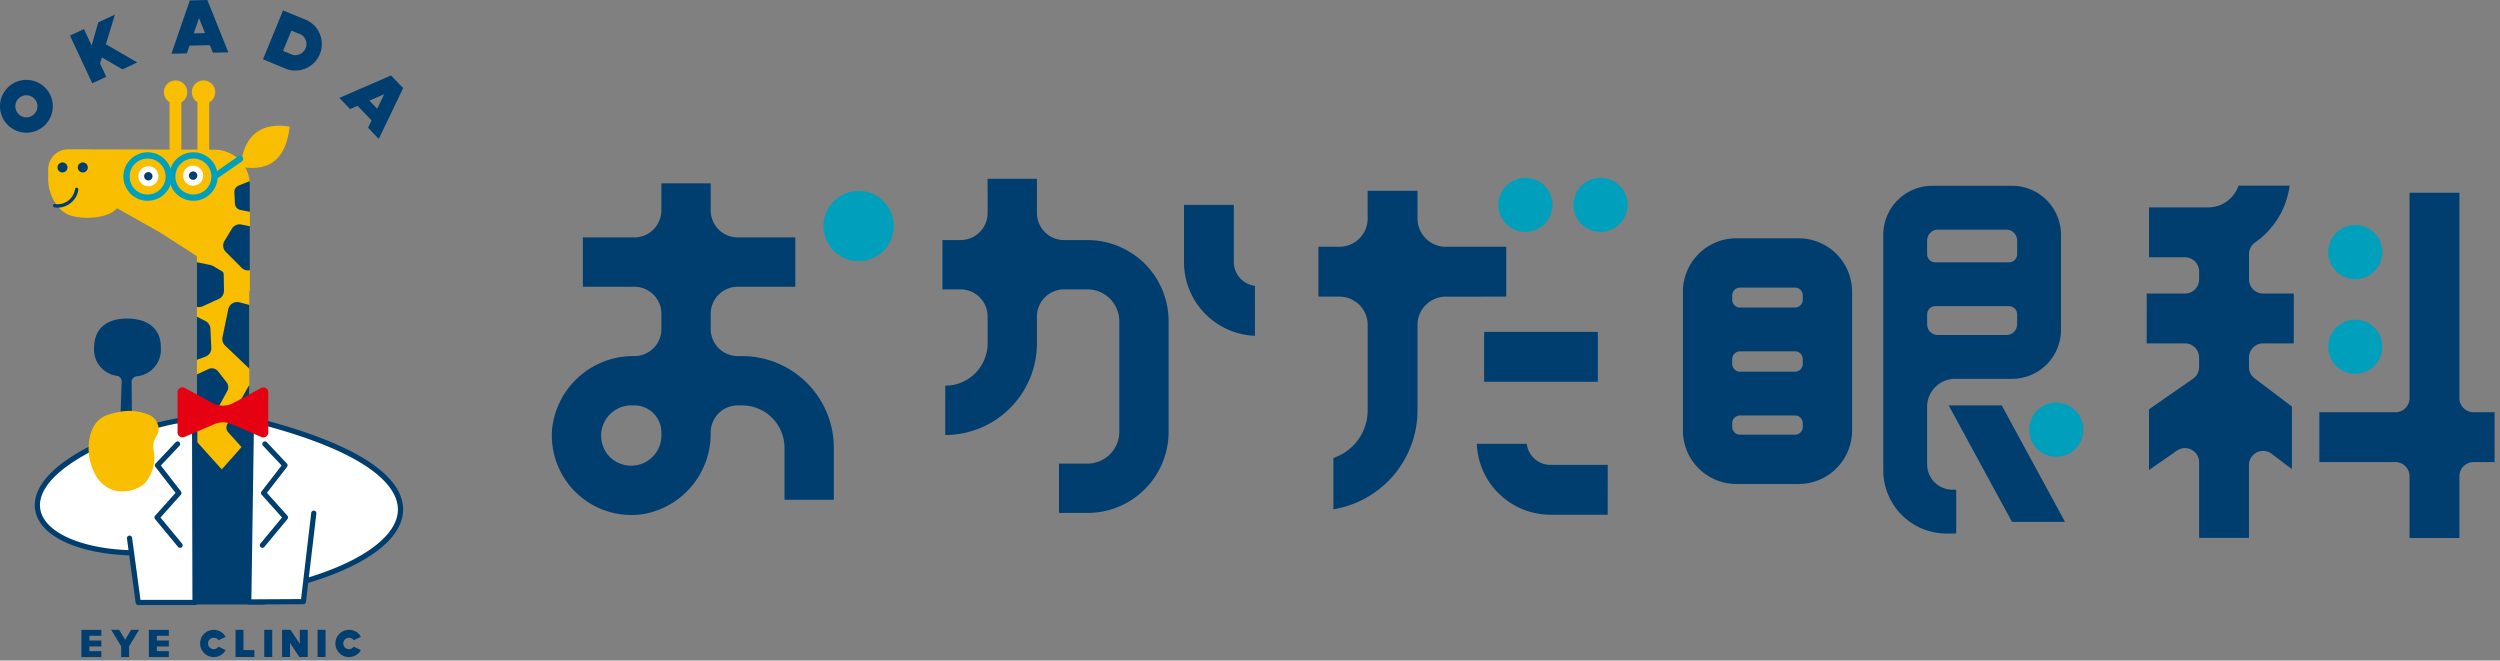 <svg xmlns="http://www.w3.org/2000/svg" xmlns:xlink="http://www.w3.org/1999/xlink" width="299" height="79" viewBox="0 0 299 79">
  <rect x="0" y="0" width="299" height="79" fill="#808080" stroke="none"/>
  <defs>
    <clipPath id="clip-path">
      <rect id="長方形_4905" data-name="長方形 4905" width="232.352" height="43.079" fill="none"/>
    </clipPath>
    <clipPath id="clip-path-2">
      <rect id="長方形_4908" data-name="長方形 4908" width="48.217" height="78.587" fill="none"/>
    </clipPath>
    <clipPath id="clip-path-3">
      <path id="パス_10120" data-name="パス 10120" d="M53.89,59.483V90.669l-4.135.933,1.084,15.824H63.584l.409-15.512-3.837-1.348V59.483Z" transform="translate(-49.755 -59.483)" fill="none"/>
    </clipPath>
    <clipPath id="clip-path-5">
      <path id="パス_10124" data-name="パス 10124" d="M14.765,48.171v1.214c0,1.721,1.053,3.807,2.7,4.31s4.491.338,5.534-.879L28.124,55.7l5.235,3.36,3.993,2.345c1.406,0,1.535,2.3,1.535.894V50.035a4.223,4.223,0,0,0-4.223-4.223l-17.494-.044a2.4,2.4,0,0,0-2.4,2.4" transform="translate(-14.765 -45.767)" fill="none"/>
    </clipPath>
  </defs>
  <g id="logo" transform="translate(-408 -18)">
    <g id="グループ_823" data-name="グループ 823" transform="translate(474 39.268)">
      <g id="グループ_822" data-name="グループ 822" transform="translate(0 0)" clip-path="url(#clip-path)">
        <path id="パス_10092" data-name="パス 10092" d="M39.125,5.683a4.2,4.2,0,1,1-4.2-4.2,4.2,4.2,0,0,1,4.2,4.2" transform="translate(1.77 0.085)" fill="#009fbc"/>
        <path id="パス_10093" data-name="パス 10093" d="M109.151,14.125V8.161h-7.23A3.381,3.381,0,0,1,98.54,4.78V1.47H92.576V4.78A3.38,3.38,0,0,1,89.2,8.161H86.688v5.964H89.2a3.38,3.38,0,0,1,3.38,3.381V27.731a6.026,6.026,0,0,1-4.1,5.691v6.139A12.011,12.011,0,0,0,98.54,27.731V17.507a3.381,3.381,0,0,1,3.381-3.381Z" transform="translate(4.994 0.084)" fill="#003e70"/>
        <rect id="長方形_4904" data-name="長方形 4904" width="13.598" height="5.964" transform="translate(111.502 18.427)" fill="#003e70"/>
        <path id="パス_10094" data-name="パス 10094" d="M110.58,30.075H104.6a8.825,8.825,0,0,0,8.806,8.487h6.852V32.6H113.4a2.85,2.85,0,0,1-2.824-2.523" transform="translate(6.026 1.732)" fill="#003e70"/>
        <path id="パス_10095" data-name="パス 10095" d="M192.59,12.1V9.133a1.75,1.75,0,0,1,.716-1.446A9.826,9.826,0,0,0,197.45.877h-6.108a3.847,3.847,0,0,1-3.635,2.612h-7.074V9.453h4.3a1.69,1.69,0,0,1,1.69,1.69V12.1a1.691,1.691,0,0,1-1.69,1.691h-4.579V19.75h4.579a1.691,1.691,0,0,1,1.69,1.691v1.145a1.69,1.69,0,0,1-.726,1.389l-5.268,3.661V34.9l3.338-2.32a1.691,1.691,0,0,1,2.656,1.389v9.039h5.964V34.3a1.691,1.691,0,0,1,2.712-1.347l2.427,1.838V27.313l-4.469-3.385a1.69,1.69,0,0,1-.669-1.347V21.441a1.691,1.691,0,0,1,1.69-1.691h3.668V13.787H194.28a1.691,1.691,0,0,1-1.69-1.691" transform="translate(10.39 0.05)" fill="#003e70"/>
        <path id="パス_10096" data-name="パス 10096" d="M216.632,1.685h-5.964V26.247a1.69,1.69,0,0,1-1.69,1.69h-9.1V33.9h9.1a1.69,1.69,0,0,1,1.69,1.69v7.391h5.964V35.591a1.691,1.691,0,0,1,1.69-1.69h2.516V27.937h-2.516a1.691,1.691,0,0,1-1.69-1.69Z" transform="translate(11.514 0.097)" fill="#003e70"/>
        <path id="パス_10097" data-name="パス 10097" d="M207.352,8.575a3.235,3.235,0,1,1-3.235-3.235,3.235,3.235,0,0,1,3.235,3.235" transform="translate(11.573 0.307)" fill="#009fbc"/>
        <path id="パス_10098" data-name="パス 10098" d="M113.509,3.235A3.235,3.235,0,1,1,110.274,0a3.235,3.235,0,0,1,3.235,3.235" transform="translate(6.166 0)" fill="#009fbc"/>
        <path id="パス_10099" data-name="パス 10099" d="M122,3.235A3.235,3.235,0,1,1,118.763,0,3.235,3.235,0,0,1,122,3.235" transform="translate(6.655 0)" fill="#009fbc"/>
        <path id="パス_10100" data-name="パス 10100" d="M173.536,28.66a3.235,3.235,0,1,1-3.235-3.235,3.235,3.235,0,0,1,3.235,3.235" transform="translate(9.624 1.464)" fill="#009fbc"/>
        <path id="パス_10101" data-name="パス 10101" d="M207.352,19.28a3.235,3.235,0,1,1-3.235-3.235,3.235,3.235,0,0,1,3.235,3.235" transform="translate(11.573 0.924)" fill="#009fbc"/>
        <path id="パス_10102" data-name="パス 10102" d="M61.509,7.438h-2.8A3.239,3.239,0,0,1,55.474,4.2V.111h-5.9V4.2a3.239,3.239,0,0,1-3.239,3.239H44.172v5.9h2.164a3.239,3.239,0,0,1,3.239,3.239v3.207a5.072,5.072,0,0,1-5.067,5.067v5.9A10.978,10.978,0,0,0,55.474,19.783V16.576a3.239,3.239,0,0,1,3.239-3.239h2.8a3.809,3.809,0,0,1,3.809,3.808V30.366a3.809,3.809,0,0,1-3.809,3.808h-3.4v5.9h3.4a9.707,9.707,0,0,0,9.708-9.707V17.145a9.707,9.707,0,0,0-9.707-9.707" transform="translate(2.545 0.006)" fill="#003e70"/>
        <path id="パス_10103" data-name="パス 10103" d="M22.753,21.284h-.51A3.239,3.239,0,0,1,19,18.044V16.229a3.24,3.24,0,0,1,3.239-3.239h6.881v-5.9H22.244A3.24,3.24,0,0,1,19,3.852V.62h-5.9V3.852A3.24,3.24,0,0,1,9.866,7.093H3.711v5.9H9.866a3.24,3.24,0,0,1,3.239,3.239v1.815a3.239,3.239,0,0,1-3.239,3.239,9.75,9.75,0,0,0-9.842,8.8,9.516,9.516,0,0,0,11,10.084A9.749,9.749,0,0,0,19,30.421a3.24,3.24,0,0,1,3.239-3.239h.51a5.076,5.076,0,0,1,5.077,5.077v6.216h5.9V32.258A10.975,10.975,0,0,0,22.753,21.284m-9.648,9.5A3.616,3.616,0,0,1,8.36,34.214a3.51,3.51,0,0,1-2.283-2.279A3.617,3.617,0,0,1,9.5,27.182h.365a3.24,3.24,0,0,1,3.239,3.239Z" transform="translate(0 0.035)" fill="#003e70"/>
        <path id="パス_10104" data-name="パス 10104" d="M141.755,6.838h-7.462a6.394,6.394,0,0,0-6.386,6.386V29.837a6.393,6.393,0,0,0,6.386,6.385h7.462a6.393,6.393,0,0,0,6.385-6.385V13.224a6.393,6.393,0,0,0-6.385-6.386m-7.021,5.9h6.579a.928.928,0,0,1,.929.929v.522a.928.928,0,0,1-.929.929h-6.579a.928.928,0,0,1-.929-.929v-.522a.928.928,0,0,1,.929-.929m7.508,8.551v.572a.928.928,0,0,1-.929.929h-6.579a.928.928,0,0,1-.929-.929v-.572a.928.928,0,0,1,.929-.929h6.579a.928.928,0,0,1,.929.929m-.929,9.036h-6.579a.928.928,0,0,1-.929-.929v-.436a.928.928,0,0,1,.929-.929h6.579a.928.928,0,0,1,.929.929v.436a.928.928,0,0,1-.929.929" transform="translate(7.369 0.394)" fill="#003e70"/>
        <path id="パス_10105" data-name="パス 10105" d="M155.809,34.213V27.333a3.345,3.345,0,0,1,3.344-3.344h6.808a5.86,5.86,0,0,0,5.86-5.86V6.765A5.861,5.861,0,0,0,165.961.9h-9.534a5.86,5.86,0,0,0-5.86,5.86V34.934a7.554,7.554,0,0,0,7.555,7.554h1.167V37.246h-.445a3.033,3.033,0,0,1-3.033-3.032m9.474-15.468h-8.2a1.271,1.271,0,0,1-1.271-1.27v-1.2a.98.98,0,0,1,.979-.979H165.6a.979.979,0,0,1,.978.979V17.45a1.3,1.3,0,0,1-1.3,1.3m-8.177-12.6h8.177a1.3,1.3,0,0,1,1.3,1.3V9.075a.978.978,0,0,1-.978.978h-8.812a.979.979,0,0,1-.979-.978V7.443a1.3,1.3,0,0,1,1.3-1.3" transform="translate(8.674 0.052)" fill="#003e70"/>
        <path id="パス_10106" data-name="パス 10106" d="M171.875,39.664l-7.567-13.926h-6.342l7.567,13.926Z" transform="translate(9.1 1.482)" fill="#003e70"/>
        <path id="パス_10107" data-name="パス 10107" d="M79.974,12.736v5.981a8.825,8.825,0,0,1-8.487-8.8V3.059h5.964V9.912a2.851,2.851,0,0,0,2.523,2.824" transform="translate(4.118 0.176)" fill="#003e70"/>
      </g>
    </g>
    <g id="グループ_834" data-name="グループ 834" transform="translate(408 18)">
      <g id="グループ_825" data-name="グループ 825">
        <g id="グループ_824" data-name="グループ 824" clip-path="url(#clip-path-2)">
          <path id="パス_10108" data-name="パス 10108" d="M53.026,26.058a1.4,1.4,0,1,1-1.4-1.4,1.4,1.4,0,0,1,1.4,1.4" transform="translate(-30.625 -15.035)" fill="#f9be00"/>
          <rect id="長方形_4906" data-name="長方形 4906" width="1.412" height="7.97" transform="translate(20.274 11.317)" fill="#f9be00"/>
          <path id="パス_10109" data-name="パス 10109" d="M61.584,26.058a1.4,1.4,0,1,1-1.4-1.4,1.4,1.4,0,0,1,1.4,1.4" transform="translate(-35.844 -15.035)" fill="#f9be00"/>
          <rect id="長方形_4907" data-name="長方形 4907" width="1.412" height="7.97" transform="translate(23.613 11.317)" fill="#f9be00"/>
          <path id="パス_10110" data-name="パス 10110" d="M73.794,43.464c3.729.608,5.419-1.205,5.856-4.824-3.037-.538-5.537.686-5.856,4.824" transform="translate(-45.001 -23.491)" fill="#f9be00"/>
          <path id="パス_10111" data-name="パス 10111" d="M63.584,107.426H50.838L49.755,91.6l4.136-.933V59.483h6.266V90.566l3.837,1.348Z" transform="translate(-30.341 -36.274)" fill="#f9be00"/>
        </g>
      </g>
      <g id="グループ_827" data-name="グループ 827" transform="translate(19.413 23.209)">
        <g id="グループ_826" data-name="グループ 826" clip-path="url(#clip-path-3)">
          <path id="パス_10112" data-name="パス 10112" d="M73.371,93.453l-3.179-.84a1.083,1.083,0,0,0-1.337.827l-.692,3.34a1.08,1.08,0,0,0,.311,1l3.708,3.545a1.082,1.082,0,0,0,1.254.175l2.1-1.108a1.083,1.083,0,0,0,.5-1.352L74.1,94.1a1.084,1.084,0,0,0-.732-.652" transform="translate(-60.967 -79.664)" fill="#003e70"/>
          <path id="パス_10113" data-name="パス 10113" d="M53.5,82l.881-1.458a1.083,1.083,0,0,1,1.149-.5l2.9.611a1.082,1.082,0,0,1,.859,1.041l.032,1.861a1.083,1.083,0,0,1-.634,1l-1.927.876a1.082,1.082,0,0,1-1.213-.22l-1.889-1.889A1.083,1.083,0,0,1,53.5,82" transform="translate(-51.945 -72.005)" fill="#003e70"/>
          <path id="パス_10114" data-name="パス 10114" d="M68.537,165.084l.881-1.458a1.083,1.083,0,0,1,1.149-.5l2.9.611a1.082,1.082,0,0,1,.859,1.041l.032,1.861a1.083,1.083,0,0,1-.634,1l-1.927.876a1.082,1.082,0,0,1-1.213-.22L68.7,166.409a1.083,1.083,0,0,1-.161-1.325" transform="translate(-61.114 -122.672)" fill="#003e70"/>
          <path id="パス_10115" data-name="パス 10115" d="M56.534,116.561l-.154-1.5a.957.957,0,0,1,.546-.965l2.376-1.114a.959.959,0,0,1,1.162.278l1.013,1.3a.959.959,0,0,1,.086,1.047l-.9,1.645a.958.958,0,0,1-.975.49l-2.341-.329a.958.958,0,0,1-.819-.851" transform="translate(-53.792 -92.053)" fill="#003e70"/>
          <path id="パス_10116" data-name="パス 10116" d="M71.992,69.622l-1.025,1.256a1.082,1.082,0,0,0-.2,1l.633,2.044a1.083,1.083,0,0,0,.55.648l3.567,1.784a1.083,1.083,0,0,0,.461.114l.861.018a1.083,1.083,0,0,0,.872-1.754l-4.036-5.1a1.083,1.083,0,0,0-1.688-.013" transform="translate(-62.542 -65.423)" fill="#003e70"/>
          <path id="パス_10117" data-name="パス 10117" d="M52.088,96.445l1.369.7a1.083,1.083,0,0,1,.588.911l.11,2.273a1.082,1.082,0,0,1-.705,1.068l-2.059.763a1.084,1.084,0,0,1-.813-.025L48,101a1.083,1.083,0,0,1-.251-1.826l3.155-2.6a1.083,1.083,0,0,1,1.181-.128" transform="translate(-48.293 -81.951)" fill="#003e70"/>
          <path id="パス_10118" data-name="パス 10118" d="M76.441,116.555l-3.785.378a.861.861,0,0,0-.666.436l-2.471,4.42a.861.861,0,0,0,.113,1l3.537,3.914a.86.86,0,0,0,.884.248l2.72-.812a.861.861,0,0,0,.615-.824v-7.9a.861.861,0,0,0-.946-.856" transform="translate(-61.741 -94.284)" fill="#003e70"/>
          <path id="パス_10119" data-name="パス 10119" d="M53.793,144.022l1.941,1.99a.675.675,0,0,1,.179.342l.729,3.75a.674.674,0,0,1-.526.789l-2.548.526a.673.673,0,0,1-.487-.084l-3.358-2.04a.674.674,0,0,1-.3-.739l.622-2.5a.674.674,0,0,1,.283-.4l2.616-1.723a.674.674,0,0,1,.853.092" transform="translate(-49.538 -110.912)" fill="#003e70"/>
        </g>
      </g>
      <g id="グループ_829" data-name="グループ 829">
        <g id="グループ_828" data-name="グループ 828" clip-path="url(#clip-path-2)">
          <path id="パス_10121" data-name="パス 10121" d="M33.359,59.065l3.993,2.345c1.406,0,1.534,2.3,1.534.894V50.034a4.223,4.223,0,0,0-4.223-4.223l-17.495-.044a2.4,2.4,0,0,0-2.4,2.4v1.214c0,1.721,1.053,3.807,2.7,4.31s4.491.338,5.534-.878L28.124,55.7Z" transform="translate(-9.004 -27.91)" fill="#f9be00"/>
        </g>
      </g>
      <g id="グループ_831" data-name="グループ 831" transform="translate(5.761 17.857)">
        <g id="グループ_830" data-name="グループ 830" clip-path="url(#clip-path-5)">
          <path id="パス_10122" data-name="パス 10122" d="M68.568,70.747l.881-1.458a1.083,1.083,0,0,1,1.149-.5l2.9.611a1.083,1.083,0,0,1,.86,1.041l.032,1.861a1.083,1.083,0,0,1-.634,1l-1.927.876a1.082,1.082,0,0,1-1.213-.22l-1.889-1.889a1.082,1.082,0,0,1-.161-1.325" transform="translate(-47.479 -59.792)" fill="#003e70"/>
          <path id="パス_10123" data-name="パス 10123" d="M71.9,57.557l-.068-1.325a.842.842,0,0,1,.524-.824l2.14-.872a.843.843,0,0,1,1.008.3l.832,1.187a.843.843,0,0,1,.029.924L75.5,58.35a.843.843,0,0,1-.879.387l-2.043-.4a.843.843,0,0,1-.682-.785" transform="translate(-49.564 -51.077)" fill="#003e70"/>
        </g>
      </g>
      <g id="グループ_833" data-name="グループ 833">
        <g id="グループ_832" data-name="グループ 832" clip-path="url(#clip-path-2)">
          <path id="パス_10125" data-name="パス 10125" d="M18.229,51a.6.6,0,1,1,.6-.6.6.6,0,0,1-.6.6" transform="translate(-10.754 -30.374)" fill="#003e70"/>
          <path id="パス_10126" data-name="パス 10126" d="M24.449,51a.6.6,0,1,1,.6-.6.6.6,0,0,1-.6.6" transform="translate(-14.547 -30.374)" fill="#003e70"/>
          <path id="パス_10127" data-name="パス 10127" d="M40.726,52.479a2.9,2.9,0,1,1,2.9-2.9,2.9,2.9,0,0,1-2.9,2.9m0-5.049a2.15,2.15,0,1,0,2.15,2.15,2.152,2.152,0,0,0-2.15-2.15" transform="translate(-23.068 -28.467)" fill="#009fbc"/>
          <path id="パス_10128" data-name="パス 10128" d="M54.753,52.479a2.9,2.9,0,1,1,2.9-2.9,2.9,2.9,0,0,1-2.9,2.9m0-5.049a2.15,2.15,0,1,0,2.15,2.15,2.152,2.152,0,0,0-2.15-2.15" transform="translate(-31.622 -28.467)" fill="#009fbc"/>
          <path id="パス_10129" data-name="パス 10129" d="M65.377,50.525a.375.375,0,0,1-.214-.682l2.986-2.078a.375.375,0,0,1,.428.615L65.59,50.458a.373.373,0,0,1-.213.067" transform="translate(-39.639 -29.087)" fill="#009fbc"/>
          <path id="パス_10130" data-name="パス 10130" d="M65.131,129.929l-4.822,5.444-4.9-5.444v21.6H65.442s-.311-21.678-.311-21.6" transform="translate(-33.789 -79.233)" fill="#003e70"/>
          <path id="パス_10131" data-name="パス 10131" d="M84.027,139.76l-1.247,10.576-6.535.037.322-21.839c24.08,6.015,21.149,14.919,6.683,19.275" transform="translate(-46.496 -78.382)" fill="#fff"/>
          <path id="パス_10132" data-name="パス 10132" d="M75.761,150.2a.311.311,0,0,1-.311-.316l.321-21.838a.311.311,0,0,1,.386-.3c14.8,3.7,17.994,8.011,18.065,10.979.082,3.45-4.055,6.69-11.351,8.89l-.267,2.271a.311.311,0,0,1-.307.275l-6.535.037Zm.626-21.752-.311,21.128,5.942-.034,1.214-10.3a.311.311,0,1,1,.618.073l-.9,7.63c6.748-2.081,10.722-5.136,10.649-8.2-.053-2.233-2.372-6.525-17.214-10.294" transform="translate(-46.011 -77.896)" fill="#003e70"/>
          <path id="パス_10133" data-name="パス 10133" d="M80.736,136.091l2.4,2.551-2.565,3.311,2.616,2.925-2.75,3.325" transform="translate(-49.055 -82.991)" fill="#fff"/>
          <path id="パス_10134" data-name="パス 10134" d="M79.955,148.027a.311.311,0,0,1-.24-.51L82.3,144.4l-2.437-2.725a.311.311,0,0,1-.014-.4l2.4-3.1-2.222-2.357a.311.311,0,0,1,.453-.427l2.4,2.551a.311.311,0,0,1,.02.4l-2.406,3.106,2.443,2.732a.311.311,0,0,1,.007.406l-2.75,3.325a.31.31,0,0,1-.24.113" transform="translate(-48.569 -82.504)" fill="#003e70"/>
          <path id="パス_10135" data-name="パス 10135" d="M22.777,144.591c-12.133-.311-16.857-7.577-2.267-13.7a59.693,59.693,0,0,1,8.954-2.216" transform="translate(-6.985 -78.471)" fill="#fff"/>
          <path id="パス_10136" data-name="パス 10136" d="M22.291,144.416h-.008c-6.445-.165-10.985-2.268-11.565-5.357-.331-1.76.423-5.262,9.186-8.937a59.879,59.879,0,0,1,9.025-2.237.311.311,0,1,1,.1.615,59.817,59.817,0,0,0-8.887,2.2c-6.1,2.558-9.314,5.565-8.81,8.246.516,2.746,4.924,4.695,10.97,4.85a.311.311,0,0,1-.008.622" transform="translate(-6.499 -77.985)" fill="#003e70"/>
          <path id="パス_10137" data-name="パス 10137" d="M39.718,142.6l1.037,7.675h6.8L47.5,128.268a28.056,28.056,0,0,0-7.09,1.668" transform="translate(-24.221 -78.22)" fill="#fff"/>
          <path id="パス_10138" data-name="パス 10138" d="M47.065,150.1h-6.8a.311.311,0,0,1-.308-.269l-1.037-7.675a.311.311,0,1,1,.616-.083l1,7.406h6.213L46.7,128.11a29.038,29.038,0,0,0-6.664,1.628.311.311,0,0,1-.231-.577,28.529,28.529,0,0,1,7.2-1.69.316.316,0,0,1,.226.087.312.312,0,0,1,.1.223l.056,22.012a.311.311,0,0,1-.311.312" transform="translate(-23.735 -77.734)" fill="#003e70"/>
          <path id="パス_10139" data-name="パス 10139" d="M50.6,136.091l-2.4,2.551,2.565,3.311-2.616,2.925,2.75,3.325" transform="translate(-29.358 -82.991)" fill="#fff"/>
          <path id="パス_10140" data-name="パス 10140" d="M50.406,148.027a.312.312,0,0,1-.24-.113l-2.75-3.325a.311.311,0,0,1,.008-.406l2.443-2.732-2.406-3.106a.311.311,0,0,1,.02-.4l2.4-2.551a.311.311,0,1,1,.453.427l-2.222,2.357,2.4,3.1a.311.311,0,0,1-.014.4L48.066,144.4l2.579,3.119a.311.311,0,0,1-.24.51" transform="translate(-28.872 -82.504)" fill="#003e70"/>
          <path id="パス_10141" data-name="パス 10141" d="M36.827,101.2c.038-2.5-1.734-3.519-3.939-3.553s-4.008.932-4.047,3.43a3.182,3.182,0,0,0,2.768,3.427.685.685,0,0,1,.533.706l-.334,9.3a.266.266,0,0,0,.262.279l1.069.016a.266.266,0,0,0,.27-.27l-.081-9.288a.684.684,0,0,1,.563-.691,3.193,3.193,0,0,0,2.937-3.351" transform="translate(-17.587 -59.548)" fill="#003e70"/>
          <path id="パス_10142" data-name="パス 10142" d="M34.351,126.4a6.431,6.431,0,0,0-1.707-.423,5.732,5.732,0,0,0-1.893.112c-1.617.3-2.846.7-3.425,2.843a6.58,6.58,0,0,0,.918,5.114,4.009,4.009,0,0,0,1.809,1.361,4.1,4.1,0,0,0,3.8-.78,4.65,4.65,0,0,0,1.082-3.955A2.436,2.436,0,0,1,35,129.52c.2-.665.676-.9.5-1.713a2,2,0,0,0-1.066-1.368l-.08-.036" transform="translate(-16.557 -76.802)" fill="#f9be00"/>
          <path id="パス_10143" data-name="パス 10143" d="M16.822,59.92a2.148,2.148,0,0,1-.407-.039.2.2,0,1,1,.078-.4,2.11,2.11,0,0,0,2.388-1.775.2.2,0,1,1,.4.041,2.411,2.411,0,0,1-.99,1.665,2.489,2.489,0,0,1-1.474.506" transform="translate(-9.91 -35.079)" fill="#003e70"/>
          <path id="パス_10144" data-name="パス 10144" d="M44.784,52.149a1.2,1.2,0,1,1-1.2-1.2,1.2,1.2,0,0,1,1.2,1.2" transform="translate(-25.84 -31.067)" fill="#fff"/>
          <path id="パス_10145" data-name="パス 10145" d="M44.681,53.752a.5.5,0,1,1,.5-.5.5.5,0,0,1-.5.5" transform="translate(-26.943 -32.17)" fill="#003e70"/>
          <path id="パス_10146" data-name="パス 10146" d="M58.52,51.956a1.2,1.2,0,1,1-1.2-1.2,1.2,1.2,0,0,1,1.2,1.2" transform="translate(-34.217 -30.949)" fill="#fff"/>
          <path id="パス_10147" data-name="パス 10147" d="M58.416,53.558a.5.5,0,1,1,.5-.5.5.5,0,0,1-.5.5" transform="translate(-35.319 -32.051)" fill="#003e70"/>
          <path id="パス_10148" data-name="パス 10148" d="M5.269,25.3a3.158,3.158,0,1,1-4.46.237,3.158,3.158,0,0,1,4.46-.237M4.041,26.669a1.322,1.322,0,1,0,.1,1.867,1.322,1.322,0,0,0-.1-1.867" transform="translate(0 -14.937)" fill="#003e70"/>
          <path id="パス_10149" data-name="パス 10149" d="M25.747,8.016l3.75,2.177-1.772.828L25.268,9.595l-.22.727.742,1.589-1.671.78L21.452,6.979l1.671-.78.919,1.968L24.836,5.4l1.988-.928Z" transform="translate(-13.082 -2.725)" fill="#003e70"/>
          <path id="パス_10150" data-name="パス 10150" d="M59.346,6.257,57.5,6.3l-.363-.9-2.43.059-.318.922-1.848.045L54.74.051,56.836,0Zm-2.788-2.3L55.841,2.17l-.629,1.82Z" transform="translate(-32.039)" fill="#003e70"/>
          <path id="パス_10151" data-name="パス 10151" d="M87.4,8.427a3.165,3.165,0,0,1-3.938,1.8L80.6,9.045,83,3.2l2.865,1.178A3.165,3.165,0,0,1,87.4,8.427m-1.7-.7a1.325,1.325,0,0,0-.537-1.636L84,5.615,83,8.036l1.158.476a1.325,1.325,0,0,0,1.532-.785" transform="translate(-49.148 -1.953)" fill="#003e70"/>
          <path id="パス_10152" data-name="パス 10152" d="M108.729,30.718l-1.282-1.331.421-.879-1.685-1.75-.894.388-1.282-1.331,6.182-2.684,1.454,1.509Zm-.19-3.608.832-1.736-1.766.767Z" transform="translate(-63.425 -14.106)" fill="#003e70"/>
          <path id="パス_10153" data-name="パス 10153" d="M25.9,193.768v.568h1.433v.71H25.9v.562h1.433v.71H24.948v-3.259h2.385v.71Z" transform="translate(-15.214 -117.73)" fill="#003e70"/>
          <path id="パス_10154" data-name="パス 10154" d="M37.414,193.054l-1.193,1.969v1.286H35.27v-1.286l-1.192-1.969h.952l.717,1.183.717-1.183Z" transform="translate(-20.781 -117.728)" fill="#003e70"/>
          <path id="パス_10155" data-name="パス 10155" d="M46.592,193.768v.568h1.433v.71H46.592v.562h1.433v.71H45.64v-3.259h2.385v.71Z" transform="translate(-27.832 -117.73)" fill="#003e70"/>
          <path id="パス_10156" data-name="パス 10156" d="M63.542,195.066l.857.414a1.63,1.63,0,1,1,0-1.589l-.857.414a.683.683,0,1,0,0,.76" transform="translate(-37.41 -117.728)" fill="#003e70"/>
          <path id="パス_10157" data-name="パス 10157" d="M74.451,195.475v.836H72.193v-3.253h.952v2.417Z" transform="translate(-44.025 -117.73)" fill="#003e70"/>
          <rect id="長方形_4910" data-name="長方形 4910" width="0.952" height="3.253" transform="translate(31.605 75.327)" fill="#003e70"/>
          <path id="パス_10158" data-name="パス 10158" d="M89.53,193.057v3.253H88.516l-1.109-1.688v1.688h-.952v-3.253h1.015l1.109,1.682v-1.682Z" transform="translate(-52.721 -117.73)" fill="#003e70"/>
          <rect id="長方形_4911" data-name="長方形 4911" width="0.952" height="3.253" transform="translate(37.984 75.327)" fill="#003e70"/>
          <path id="パス_10159" data-name="パス 10159" d="M105,195.066l.857.414a1.63,1.63,0,1,1,0-1.589l-.857.414a.683.683,0,1,0,0,.76" transform="translate(-62.691 -117.728)" fill="#003e70"/>
          <path id="パス_10160" data-name="パス 10160" d="M60.924,123.1l3.57,1.555a.59.59,0,0,0,.776-.624v-4.681a.584.584,0,0,0-.817-.6l-3.339,1.807a2.637,2.637,0,0,1-2.556-.006l-3.316-1.814a.584.584,0,0,0-.819.6v4.683a.591.591,0,0,0,.773.625l3.631-1.551a2.621,2.621,0,0,1,2.1.008" transform="translate(-33.188 -72.367)" fill="#e50012"/>
        </g>
      </g>
    </g>
    <rect id="長方形_4913" data-name="長方形 4913" width="299" height="79" transform="translate(408 18)" fill="none"/>
  </g>
</svg>
